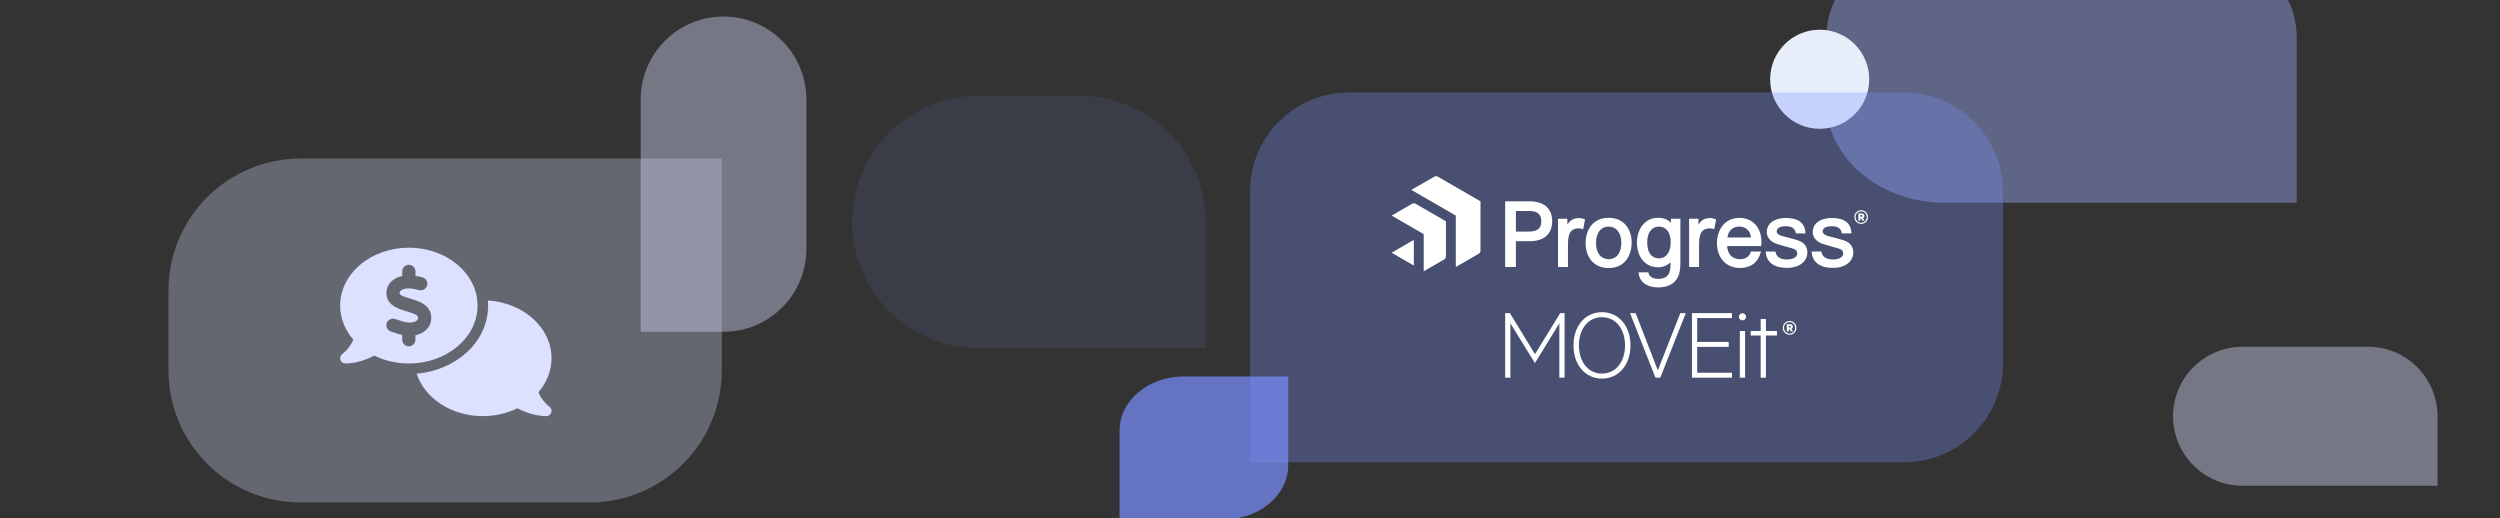 <svg width="757" height="157" viewBox="0 0 757 157" fill="none" xmlns="http://www.w3.org/2000/svg">
<rect x="0" y="0" width="757" height="157" fill="#333333" stroke="none"/>
<g clip-path="url(#clip0_4850_27186)">
<path opacity="0.4" d="M695.461 61.397L588.986 61.397C569.11 61.397 552.999 47.757 552.999 30.933L552.999 11.464C552.999 -5.361 569.115 -19 588.986 -19L659.474 -19C679.35 -19 695.461 -5.361 695.461 11.464L695.461 61.397Z" fill="#A1B0FF"/>
<path d="M390.076 114L390.076 140.854C390.076 149.901 381.412 157.236 370.723 157.236L339 157.236L339 130.383C339 121.335 347.665 114 358.354 114L390.076 114Z" fill="#7A8FFF" fill-opacity="0.7"/>
<path opacity="0.3" d="M178.574 152.141L90.999 152.141C80.391 152.141 70.216 147.926 62.715 140.425C55.214 132.923 50.999 122.749 50.999 112.141L50.999 88.001C50.999 82.748 52.034 77.546 54.044 72.693C56.054 67.84 59.001 63.431 62.715 59.716C66.429 56.002 70.839 53.056 75.692 51.045C80.545 49.035 85.746 48.001 90.999 48.001L218.574 48.001L218.574 112.141C218.574 122.749 214.36 132.923 206.858 140.425C199.357 147.926 189.183 152.141 178.574 152.141Z" fill="#D7DDFF"/>
<path opacity="0.4" d="M678.92 104.998L717.044 104.998C722.625 104.998 727.978 107.215 731.924 111.162C735.871 115.109 738.088 120.461 738.088 126.043L738.088 147.087L678.92 147.087C673.36 147.054 668.04 144.822 664.12 140.879C660.2 136.936 658 131.602 658 126.042C658 120.483 660.2 115.149 664.12 111.206C668.04 107.263 673.36 105.031 678.92 104.998Z" fill="#D7DDFF"/>
<path opacity="0.1" d="M296.21 29L326.9 29C331.918 29 336.886 29.988 341.522 31.909C346.158 33.829 350.37 36.643 353.919 40.191C357.467 43.74 360.281 47.952 362.201 52.588C364.122 57.224 365.11 62.192 365.11 67.21L365.11 105.42L296.21 105.42C286.076 105.42 276.357 101.394 269.191 94.229C262.026 87.063 258 77.344 258 67.21C258 57.076 262.026 47.357 269.191 40.191C276.357 33.026 286.076 29 296.21 29Z" fill="#7A8FFF"/>
<path opacity="0.4" d="M244.17 29.937V75.38C244.17 82.033 241.527 88.414 236.823 93.118C232.118 97.823 225.738 100.465 219.085 100.465H194V29.937C194.039 23.31 196.699 16.967 201.4 12.295C206.1 7.623 212.458 5 219.085 5C225.712 5 232.07 7.623 236.77 12.295C241.471 16.967 244.131 23.31 244.17 29.937Z" fill="#D7DDFF"/>
<path d="M144.6 92.531C144.6 102.213 135.29 110.062 123.8 110.062C119.98 110.062 116.41 109.196 113.33 107.682C112.58 108.08 111.73 108.469 110.81 108.817C108.98 109.505 106.78 110.062 104.6 110.062C103.91 110.062 103.29 109.614 103.08 108.957C102.87 108.299 103.1 107.582 103.66 107.174L103.68 107.154C103.7 107.134 103.74 107.114 103.79 107.074C103.89 106.995 104.04 106.875 104.22 106.706C104.58 106.377 105.07 105.899 105.55 105.281C106.1 104.584 106.62 103.747 106.97 102.821C104.47 99.932 103 96.376 103 92.531C103 82.849 112.31 75 123.8 75C135.29 75 144.6 82.849 144.6 92.531ZM126.15 113.15C137.89 112.144 147.8 103.717 147.8 92.531C147.8 92.013 147.78 91.495 147.74 90.987C158.51 91.645 167 99.225 167 108.469C167 112.314 165.53 115.87 163.04 118.768C163.39 119.705 163.91 120.531 164.46 121.229C164.94 121.846 165.43 122.324 165.79 122.653C165.97 122.812 166.12 122.942 166.22 123.022C166.27 123.062 166.31 123.091 166.33 123.101L166.35 123.121C166.91 123.53 167.14 124.247 166.93 124.904C166.72 125.562 166.1 126.01 165.41 126.01C163.23 126.01 161.03 125.452 159.2 124.765C158.28 124.416 157.42 124.028 156.68 123.629C153.59 125.133 150.02 126 146.2 126C136.64 126 128.58 120.561 126.15 113.15ZM125.8 82.172C125.8 81.076 124.9 80.18 123.8 80.18C122.7 80.18 121.8 81.076 121.8 82.172V83.566C121.04 83.736 120.28 84.005 119.58 84.413C118.19 85.24 116.99 86.684 117 88.786C117.01 90.808 118.2 92.083 119.47 92.84C120.57 93.498 121.94 93.916 123.03 94.235L123.2 94.284C124.46 94.663 125.38 94.962 126 95.35C126.51 95.669 126.58 95.888 126.59 96.167C126.6 96.665 126.41 96.964 126 97.213C125.5 97.522 124.71 97.711 123.86 97.681C122.75 97.641 121.71 97.293 120.35 96.834C120.12 96.755 119.88 96.675 119.63 96.595C118.58 96.247 117.45 96.814 117.1 97.85C116.75 98.886 117.32 100.022 118.36 100.371C118.55 100.43 118.76 100.5 118.97 100.58C119.8 100.869 120.76 101.197 121.79 101.416V102.871C121.79 103.966 122.69 104.863 123.79 104.863C124.89 104.863 125.79 103.966 125.79 102.871V101.496C126.59 101.327 127.39 101.048 128.11 100.6C129.54 99.713 130.62 98.199 130.59 96.117C130.56 94.095 129.42 92.79 128.13 91.973C126.98 91.256 125.54 90.818 124.42 90.479L124.35 90.459C123.07 90.071 122.16 89.792 121.52 89.413C121 89.105 120.99 88.925 120.99 88.746C120.99 88.377 121.13 88.099 121.61 87.82C122.15 87.501 122.97 87.312 123.76 87.322C124.72 87.332 125.78 87.541 126.88 87.84C127.95 88.119 129.04 87.491 129.33 86.425C129.62 85.359 128.98 84.274 127.91 83.985C127.26 83.815 126.54 83.646 125.8 83.517V82.172Z" fill="#DBE1FF"/>
<circle cx="551" cy="24" r="15" fill="#E7EEF9"/>
<path d="M576.501 27.998H408.499C400.542 27.998 392.911 31.159 387.285 36.785C381.659 42.411 378.498 50.042 378.498 57.999V140H576.501C584.458 140 592.089 136.839 597.715 131.213C603.341 125.587 606.502 117.956 606.502 109.999V57.999C606.502 50.042 603.341 42.411 597.715 36.785C592.089 31.159 584.458 27.998 576.501 27.998Z" fill="#7A8FFF" fill-opacity="0.3"/>
<g clip-path="url(#clip1_4850_27186)">
<g clip-path="url(#clip2_4850_27186)">
<path d="M463.093 60.959H455.762V80.844H459.015V73.04H463.12C467.562 73.04 470.009 70.867 470.009 66.919C470.009 65.127 469.334 60.959 463.093 60.959ZM466.701 66.974C466.701 69.216 465.539 70.13 462.69 70.13H459.015V63.895H463.12C465.531 63.895 466.701 64.903 466.701 66.974ZM479.692 66.356L479.938 66.475L479.386 69.414L479.006 69.297C478.695 69.201 478.378 69.153 478.066 69.153C475.027 69.153 474.779 71.577 474.779 74.508V80.844H471.766V66.242H474.591V68.004C475.36 66.819 476.29 66.207 477.513 66.057C478.315 65.964 479.097 66.074 479.692 66.356ZM487.097 65.948C484.725 65.948 482.827 66.852 481.604 68.562C480.32 70.358 480.13 72.47 480.13 73.569C480.13 78.184 482.863 81.165 487.097 81.165C492.24 81.165 494.065 77.015 494.065 73.462C494.065 71.417 493.46 69.562 492.364 68.238C491.123 66.74 489.301 65.948 487.097 65.948ZM487.097 78.47C484.739 78.47 483.275 76.591 483.275 73.569C483.275 70.514 484.739 68.616 487.097 68.616C489.436 68.616 490.946 70.538 490.946 73.516C490.946 76.571 489.47 78.47 487.097 78.47ZM519.381 66.356L519.627 66.475L519.073 69.414L518.693 69.297C518.383 69.201 518.067 69.153 517.754 69.153C514.715 69.153 514.469 71.577 514.469 74.508V80.844H511.456V66.242H514.281V68.004C515.049 66.819 515.98 66.207 517.204 66.057C518.005 65.964 518.785 66.074 519.381 66.356ZM530.2 76.163L530.144 76.323C529.515 78.118 528.012 78.495 526.861 78.495C524.581 78.495 523.114 76.98 522.971 74.518H533.28L533.318 74.231C533.363 73.894 533.356 73.418 533.351 73.07C533.35 72.975 533.347 72.889 533.347 72.806C533.197 68.719 530.537 65.973 526.727 65.973C524.502 65.973 522.678 66.848 521.451 68.506C520.46 69.847 519.891 71.703 519.891 73.596C519.891 78.108 522.693 81.14 526.861 81.14C530.085 81.14 532.306 79.499 533.116 76.519L533.213 76.163L530.2 76.163ZM523.071 71.899C523.324 69.876 524.708 68.59 526.673 68.59C528.175 68.59 529.953 69.465 530.202 71.899H523.071ZM505.97 67.467C504.998 66.458 503.699 65.948 502.094 65.948C497.675 65.948 495.662 69.843 495.662 73.462C495.662 77.176 497.651 80.924 502.094 80.924C503.577 80.924 504.901 80.377 505.855 79.395C505.845 80.038 505.828 80.651 505.81 80.912C505.646 83.322 504.491 84.443 502.174 84.443C500.914 84.443 499.468 83.995 499.188 82.737L499.127 82.46L496.158 82.46L496.206 82.858C496.517 85.433 498.774 87.032 502.094 87.032C505.008 87.032 507.082 85.933 508.089 83.854C508.576 82.853 508.822 81.393 508.822 79.517V66.242H505.97V67.467ZM502.283 78.229C501.229 78.229 498.782 77.751 498.782 73.328C498.782 70.421 500.154 68.616 502.362 68.616C504.068 68.616 505.89 69.853 505.89 73.328C505.89 76.396 504.541 78.229 502.283 78.229ZM547.265 76.448C547.265 78.77 545.34 81.114 541.04 81.114C537.238 81.114 534.975 79.464 534.671 76.471L534.638 76.163H537.603L537.648 76.386C538.012 78.186 539.723 78.564 541.096 78.564C542.6 78.564 544.207 78.078 544.207 76.717C544.207 76.027 543.758 75.538 542.875 75.262C542.351 75.106 541.708 74.925 541.027 74.734C539.854 74.406 538.64 74.063 537.894 73.806C536.044 73.142 534.983 71.85 534.983 70.261C534.983 67.317 537.845 65.999 540.68 65.999C544.472 65.999 546.434 67.429 546.68 70.371L546.705 70.674L543.783 70.672L543.743 70.44C543.449 68.746 541.768 68.493 540.791 68.493C539.948 68.493 537.987 68.644 537.987 70.044C537.987 70.68 538.53 71.148 539.647 71.472C539.98 71.566 540.476 71.693 541.049 71.842C542.239 72.15 543.72 72.535 544.466 72.793C546.324 73.447 547.265 74.677 547.265 76.448ZM561.178 76.448C561.178 78.77 559.254 81.114 554.956 81.114C551.152 81.114 548.889 79.464 548.585 76.471L548.553 76.163H551.519L551.563 76.386C551.926 78.186 553.638 78.564 555.011 78.564C556.515 78.564 558.121 78.078 558.121 76.717C558.121 76.027 557.672 75.538 556.79 75.262C556.265 75.106 555.622 74.925 554.94 74.734C553.769 74.406 552.555 74.063 551.809 73.806C549.959 73.142 548.899 71.85 548.899 70.261C548.899 67.317 551.76 65.999 554.595 65.999C558.387 65.999 560.348 67.429 560.594 70.371L560.62 70.674L557.698 70.672L557.658 70.44C557.363 68.746 555.683 68.493 554.705 68.493C553.864 68.493 551.902 68.644 551.902 70.044C551.902 70.68 552.445 71.148 553.561 71.472C553.895 71.566 554.39 71.693 554.965 71.842C556.154 72.15 557.635 72.535 558.382 72.793C560.236 73.447 561.178 74.677 561.178 76.448Z" fill="white"/>
<path d="M563.562 67.808C562.438 67.808 561.508 66.933 561.508 65.728C561.508 64.523 562.438 63.648 563.562 63.648C564.685 63.648 565.616 64.523 565.616 65.728C565.616 66.933 564.685 67.808 563.562 67.808ZM563.562 64.001C562.631 64.001 561.882 64.717 561.882 65.728C561.882 66.74 562.631 67.456 563.562 67.456C564.492 67.456 565.241 66.74 565.241 65.728C565.241 64.717 564.492 64.001 563.562 64.001ZM563.323 66.115V66.808H562.711V64.626H563.732C564.22 64.626 564.538 64.91 564.538 65.387C564.538 65.728 564.378 65.956 564.118 66.046L564.617 66.808H563.936L563.516 66.115L563.323 66.115ZM563.664 65.137H563.323V65.626H563.664C563.845 65.626 563.947 65.535 563.947 65.387C563.947 65.24 563.845 65.137 563.664 65.137Z" fill="white"/>
<path d="M448.294 75.943C448.294 76.263 448.068 76.653 447.793 76.811L440.818 80.845V65.285L427.365 57.505L434.34 53.473C434.615 53.314 435.067 53.314 435.343 53.473L448.294 60.963L448.294 75.943ZM437.826 67.013L428.612 61.683C428.337 61.524 427.887 61.524 427.611 61.683L421.385 65.284L431.101 70.903L431.103 82.142L437.325 78.542C437.601 78.382 437.826 77.991 437.826 77.673L437.826 67.013ZM421.385 76.523L428.107 80.412V72.631L421.385 76.523Z" fill="white"/>
<path d="M464.727 109.872L457.351 97.899V114.361H455.762V94.811H457.192L464.791 107.229L472.421 94.811H473.756V114.361H472.167V97.899L464.823 109.872H464.727Z" fill="white"/>
<path d="M485.065 114.647C480.105 114.647 476.449 110.572 476.449 104.585C476.449 98.599 480.105 94.523 485.065 94.523C490.056 94.523 493.712 98.599 493.712 104.585C493.712 110.572 490.056 114.647 485.065 114.647ZM485.065 96.052C480.932 96.052 478.102 99.554 478.102 104.585C478.102 109.616 480.932 113.119 485.065 113.119C489.23 113.119 492.059 109.616 492.059 104.585C492.059 99.554 489.23 96.052 485.065 96.052Z" fill="white"/>
<path d="M501.268 114.361L493.574 94.811H495.259L501.999 112.132L508.803 94.811H510.456L502.73 114.361H501.268Z" fill="white"/>
<path d="M524.433 94.811V96.307H513.91V103.535H523.448V105.032H513.91V112.865H524.433V114.361H512.32V94.811L524.433 94.811Z" fill="white"/>
<path d="M527.616 97.007C527.012 97.007 526.535 96.529 526.535 95.924C526.535 95.351 527.012 94.842 527.616 94.842C528.22 94.842 528.697 95.351 528.697 95.924C528.697 96.529 528.22 97.007 527.616 97.007ZM528.411 114.361H526.821V100.223H528.411V114.361Z" fill="white"/>
<path d="M534.721 114.362H533.132V101.593H530.111V100.224H533.132V96.594H534.721V100.224H538.059V101.593H534.721V114.362Z" fill="white"/>
<path d="M541.893 101.366C540.767 101.366 539.834 100.488 539.834 99.281C539.834 98.073 540.767 97.195 541.893 97.195C543.019 97.195 543.952 98.073 543.952 99.281C543.952 100.488 543.019 101.366 541.893 101.366ZM541.893 97.549C540.96 97.549 540.209 98.266 540.209 99.281C540.209 100.295 540.96 101.012 541.893 101.012C542.826 101.012 543.577 100.295 543.577 99.281C543.577 98.266 542.826 97.549 541.893 97.549ZM541.654 99.668V100.363H541.04V98.175H542.064C542.553 98.175 542.872 98.46 542.872 98.939C542.872 99.281 542.712 99.508 542.451 99.6L542.951 100.363H542.269L541.848 99.668L541.654 99.668ZM541.996 98.688H541.654V99.178H541.996C542.177 99.178 542.28 99.087 542.28 98.939C542.28 98.79 542.177 98.688 541.996 98.688Z" fill="white"/>
</g>
</g>
</g>
<defs>
<clipPath id="clip0_4850_27186">
<rect width="757" height="157" fill="white"/>
</clipPath>
<clipPath id="clip1_4850_27186">
<rect width="145" height="62" fill="white" transform="translate(421 53)"/>
</clipPath>
<clipPath id="clip2_4850_27186">
<rect width="145" height="62" fill="white" transform="translate(421 53)"/>
</clipPath>
</defs>
</svg>
